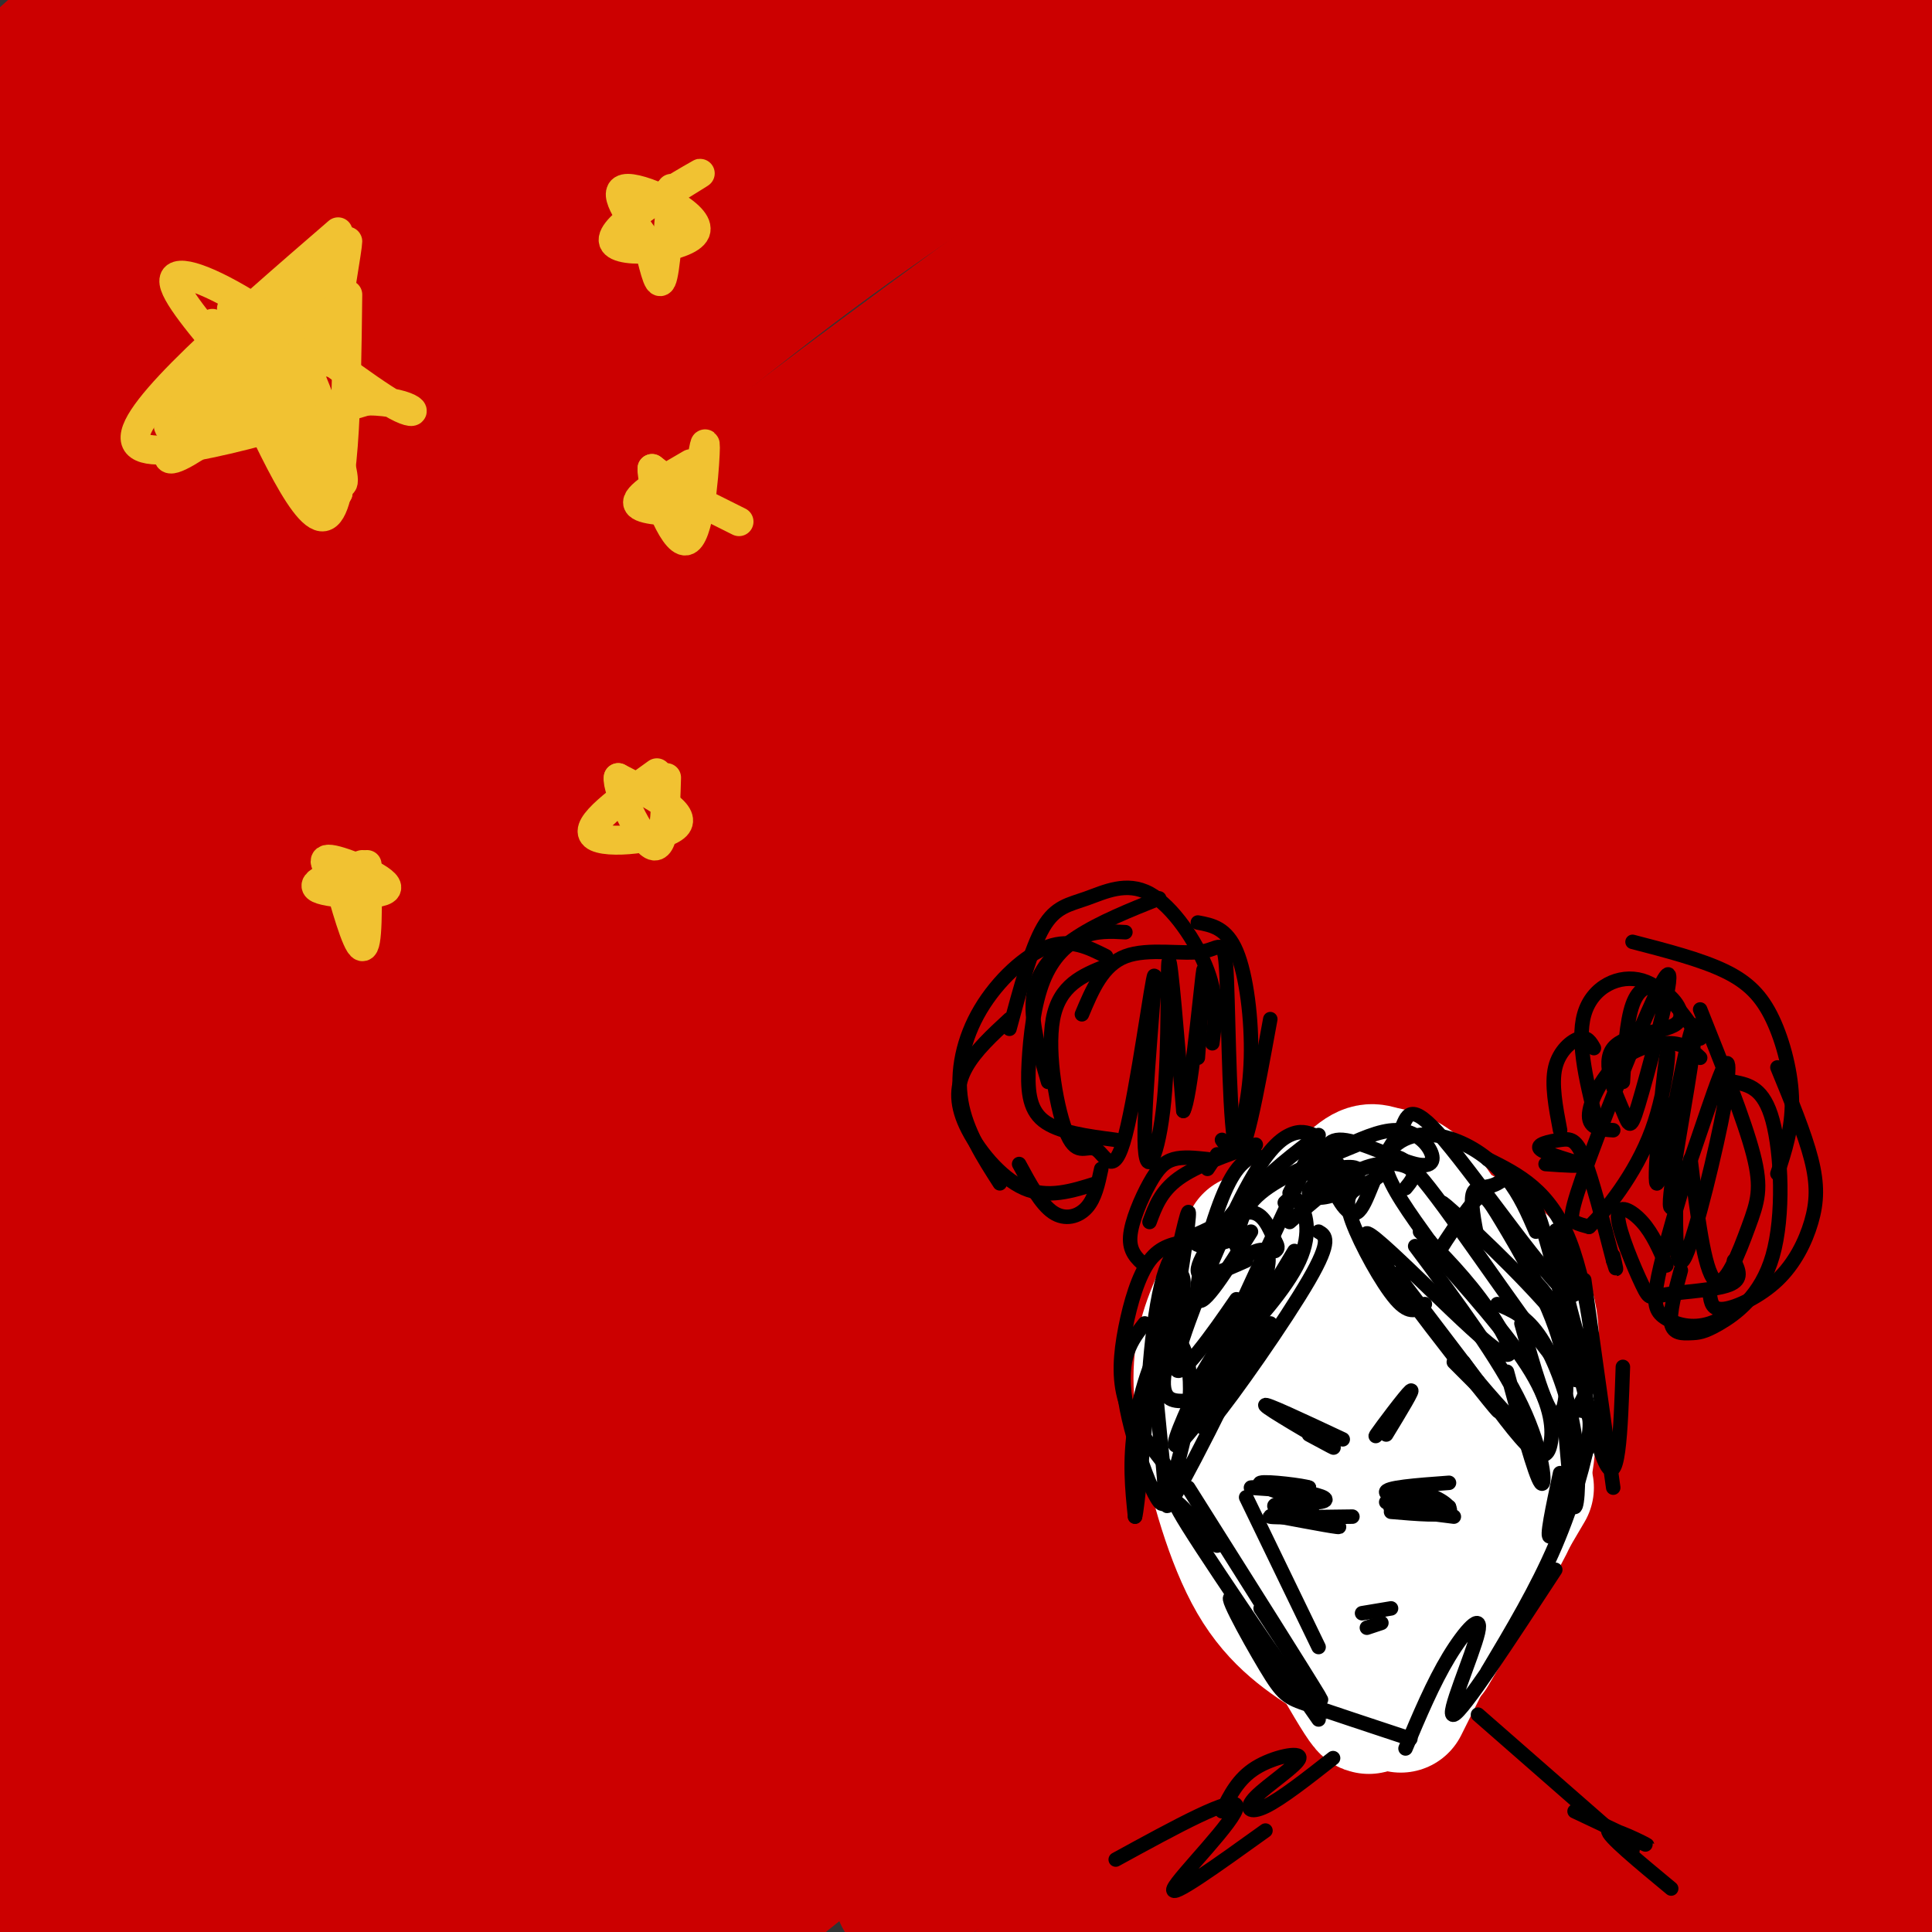 <svg viewBox='0 0 400 400' version='1.1' xmlns='http://www.w3.org/2000/svg' xmlns:xlink='http://www.w3.org/1999/xlink'><rect x="0" y="0" width="400" height="400" fill="#333333" stroke="none"/><g fill='none' stroke='rgb(204,0,0)' stroke-width='28' stroke-linecap='round' stroke-linejoin='round'><path d='M12,29c1.761,-3.960 3.522,-7.921 -1,-6c-4.522,1.921 -15.328,9.722 -13,6c2.328,-3.722 17.789,-18.967 17,-19c-0.789,-0.033 -17.828,15.145 -17,14c0.828,-1.145 19.522,-18.613 24,-23c4.478,-4.387 -5.261,4.306 -15,13'/><path d='M7,14c-8.216,7.350 -21.257,19.224 -9,9c12.257,-10.224 49.811,-42.544 42,-32c-7.811,10.544 -60.988,63.954 -54,61c6.988,-2.954 74.139,-62.273 81,-65c6.861,-2.727 -46.570,51.136 -100,105'/><path d='M-33,92c-26.718,26.320 -43.513,39.620 -1,4c42.513,-35.620 144.333,-120.160 156,-126c11.667,-5.840 -66.818,67.019 -108,109c-41.182,41.981 -45.061,53.084 -47,58c-1.939,4.916 -1.939,3.647 -8,11c-6.061,7.353 -18.182,23.329 3,2c21.182,-21.329 75.667,-79.965 122,-122c46.333,-42.035 84.513,-67.471 74,-54c-10.513,13.471 -69.718,65.849 -111,106c-41.282,40.151 -64.641,68.076 -88,96'/><path d='M-41,176c-26.234,27.768 -47.818,49.188 -26,29c21.818,-20.188 87.037,-81.984 129,-119c41.963,-37.016 60.671,-49.253 73,-58c12.329,-8.747 18.279,-14.003 44,-31c25.721,-16.997 71.213,-45.735 57,-31c-14.213,14.735 -88.131,72.942 -125,103c-36.869,30.058 -36.689,31.967 -53,49c-16.311,17.033 -49.114,49.189 -72,74c-22.886,24.811 -35.856,42.275 -47,57c-11.144,14.725 -20.463,26.710 -16,25c4.463,-1.710 22.706,-17.115 44,-38c21.294,-20.885 45.638,-47.248 77,-77c31.362,-29.752 69.744,-62.892 97,-85c27.256,-22.108 43.388,-33.184 69,-50c25.612,-16.816 60.703,-39.374 94,-58c33.297,-18.626 64.799,-33.322 69,-32c4.201,1.322 -18.900,18.661 -42,36'/><path d='M331,-30c-35.391,26.144 -102.869,73.505 -148,107c-45.131,33.495 -67.916,53.124 -101,82c-33.084,28.876 -76.469,67.000 -111,102c-34.531,35.000 -60.209,66.876 -74,84c-13.791,17.124 -15.697,19.497 10,-4c25.697,-23.497 78.996,-72.864 119,-109c40.004,-36.136 66.713,-59.043 106,-89c39.287,-29.957 91.151,-66.966 116,-85c24.849,-18.034 22.684,-17.093 74,-48c51.316,-30.907 156.115,-93.661 146,-84c-10.115,9.661 -135.143,91.739 -195,132c-59.857,40.261 -54.545,38.705 -76,58c-21.455,19.295 -69.679,59.440 -104,90c-34.321,30.560 -54.740,51.535 -84,84c-29.260,32.465 -67.360,76.418 -70,82c-2.640,5.582 30.180,-27.209 63,-60'/><path d='M2,312c17.172,-17.080 28.602,-29.780 53,-53c24.398,-23.220 61.762,-56.960 105,-92c43.238,-35.040 92.348,-71.381 118,-91c25.652,-19.619 27.846,-22.516 74,-51c46.154,-28.484 136.268,-82.554 118,-64c-18.268,18.554 -144.919,109.733 -214,162c-69.081,52.267 -80.591,65.621 -110,95c-29.409,29.379 -76.716,74.782 -114,114c-37.284,39.218 -64.545,72.250 -50,59c14.545,-13.250 70.897,-72.783 127,-125c56.103,-52.217 111.957,-97.119 151,-127c39.043,-29.881 61.274,-44.742 84,-60c22.726,-15.258 45.946,-30.912 77,-49c31.054,-18.088 69.942,-38.611 84,-45c14.058,-6.389 3.285,1.357 15,-5c11.715,-6.357 45.919,-26.816 9,2c-36.919,28.816 -144.959,106.908 -253,185'/><path d='M276,167c-67.612,52.478 -110.142,91.172 -164,144c-53.858,52.828 -119.045,119.789 -113,114c6.045,-5.789 83.323,-84.328 151,-143c67.677,-58.672 125.752,-97.477 163,-122c37.248,-24.523 53.670,-34.766 81,-50c27.330,-15.234 65.568,-35.461 95,-50c29.432,-14.539 50.059,-23.389 41,-17c-9.059,6.389 -47.804,28.019 -107,66c-59.196,37.981 -138.842,92.315 -182,123c-43.158,30.685 -49.828,37.722 -67,54c-17.172,16.278 -44.846,41.798 -79,74c-34.154,32.202 -74.787,71.087 -47,50c27.787,-21.087 123.994,-102.147 170,-140c46.006,-37.853 41.809,-32.499 76,-53c34.191,-20.501 106.769,-66.857 147,-91c40.231,-24.143 48.116,-26.071 56,-28'/><path d='M497,98c17.559,-8.519 33.455,-15.817 39,-17c5.545,-1.183 0.737,3.748 -43,31c-43.737,27.252 -126.404,76.825 -185,116c-58.596,39.175 -93.121,67.954 -134,103c-40.879,35.046 -88.111,76.361 -73,65c15.111,-11.361 92.565,-75.397 142,-114c49.435,-38.603 70.852,-51.772 116,-78c45.148,-26.228 114.028,-65.515 117,-65c2.972,0.515 -59.963,40.831 -105,71c-45.037,30.169 -72.175,50.190 -109,81c-36.825,30.810 -83.338,72.411 -109,97c-25.662,24.589 -30.475,32.168 -31,34c-0.525,1.832 3.237,-2.084 7,-6'/><path d='M129,416c25.169,-20.572 84.590,-69.002 141,-109c56.410,-39.998 109.809,-71.562 134,-86c24.191,-14.438 19.176,-11.748 43,-25c23.824,-13.252 76.489,-42.446 45,-19c-31.489,23.446 -147.133,99.532 -219,150c-71.867,50.468 -99.959,75.319 -80,62c19.959,-13.319 87.968,-64.807 123,-91c35.032,-26.193 37.085,-27.090 73,-47c35.915,-19.910 105.690,-58.831 123,-67c17.310,-8.169 -17.845,14.416 -53,37'/><path d='M459,221c-24.118,15.347 -57.912,35.213 -118,82c-60.088,46.787 -146.470,120.493 -151,127c-4.530,6.507 72.793,-54.187 113,-85c40.207,-30.813 43.297,-31.746 74,-48c30.703,-16.254 89.017,-47.831 108,-56c18.983,-8.169 -1.365,7.068 -43,39c-41.635,31.932 -104.555,80.559 -145,113c-40.445,32.441 -58.413,48.698 -29,29c29.413,-19.698 106.206,-75.349 183,-131'/><path d='M451,291c38.693,-27.211 43.925,-29.739 29,-18c-14.925,11.739 -50.008,37.744 -95,75c-44.992,37.256 -99.894,85.762 -96,83c3.894,-2.762 66.583,-56.793 95,-81c28.417,-24.207 22.560,-18.589 33,-24c10.440,-5.411 37.175,-21.851 42,-21c4.825,0.851 -12.260,18.993 -40,44c-27.740,25.007 -66.137,56.878 -68,58c-1.863,1.122 32.806,-28.506 54,-44c21.194,-15.494 28.913,-16.856 30,-14c1.087,2.856 -4.456,9.928 -10,17'/><path d='M425,366c-14.889,14.733 -47.111,43.067 -52,46c-4.889,2.933 17.556,-19.533 40,-42'/><path d='M396,56c-9.889,10.311 -19.778,20.622 -29,27c-9.222,6.378 -17.778,8.822 -58,39c-40.222,30.178 -112.111,88.089 -184,146'/><path d='M125,268c-53.778,44.578 -96.222,83.022 -127,113c-30.778,29.978 -49.889,51.489 -69,73'/><path d='M122,231c0.000,0.000 2.000,-8.000 2,-8'/><path d='M151,201c6.357,-6.373 12.714,-12.746 5,-8c-7.714,4.746 -29.500,20.611 -59,47c-29.500,26.389 -66.714,63.300 -77,72c-10.286,8.700 6.356,-10.812 19,-26c12.644,-15.188 21.289,-26.050 50,-50c28.711,-23.950 77.489,-60.986 68,-51c-9.489,9.986 -77.244,66.993 -145,124'/><path d='M12,309c-36.867,33.733 -56.533,56.067 -59,58c-2.467,1.933 12.267,-16.533 27,-35'/><path d='M24,234c-8.583,27.250 -17.167,54.500 -20,64c-2.833,9.500 0.083,1.250 3,-7'/><path d='M20,250c0.563,-4.723 1.125,-9.447 -1,-7c-2.125,2.447 -6.938,12.064 -10,39c-3.062,26.936 -4.373,71.190 -3,80c1.373,8.810 5.430,-17.824 14,-42c8.570,-24.176 21.653,-45.894 17,-29c-4.653,16.894 -27.044,72.398 -34,92c-6.956,19.602 1.522,3.301 10,-13'/><path d='M13,370c11.620,-18.219 35.669,-57.267 40,-63c4.331,-5.733 -11.057,21.850 -25,43c-13.943,21.150 -26.442,35.866 -25,33c1.442,-2.866 16.826,-23.315 38,-46c21.174,-22.685 48.140,-47.606 61,-59c12.860,-11.394 11.616,-9.260 -5,11c-16.616,20.260 -48.605,58.646 -53,67c-4.395,8.354 18.802,-13.323 42,-35'/><path d='M86,321c32.764,-26.487 93.675,-75.204 95,-75c1.325,0.204 -56.936,49.328 -86,75c-29.064,25.672 -28.932,27.891 -30,32c-1.068,4.109 -3.336,10.109 34,-12c37.336,-22.109 114.276,-72.328 121,-72c6.724,0.328 -56.767,51.204 -85,76c-28.233,24.796 -21.210,23.513 -17,23c4.210,-0.513 5.605,-0.257 7,0'/><path d='M125,368c33.893,-17.583 115.125,-61.542 132,-69c16.875,-7.458 -30.607,21.583 -47,33c-16.393,11.417 -1.696,5.208 13,-1'/><path d='M396,305c-43.083,31.917 -86.167,63.833 -102,75c-15.833,11.167 -4.417,1.583 7,-8'/><path d='M371,313c15.867,-12.378 31.733,-24.756 9,-6c-22.733,18.756 -84.067,68.644 -114,92c-29.933,23.356 -28.467,20.178 -27,17'/><path d='M149,395c-12.525,7.746 -25.049,15.493 -26,13c-0.951,-2.493 9.673,-15.225 5,-16c-4.673,-0.775 -24.643,10.407 -29,10c-4.357,-0.407 6.898,-12.402 7,-16c0.102,-3.598 -10.949,1.201 -22,6'/><path d='M36,366c-2.111,-0.089 -4.222,-0.178 -5,-2c-0.778,-1.822 -0.222,-5.378 3,-11c3.222,-5.622 9.111,-13.311 15,-21'/><path d='M222,8c-7.833,1.833 -15.667,3.667 -18,4c-2.333,0.333 0.833,-0.833 4,-2'/></g>
<g fill='none' stroke='rgb(241,194,50)' stroke-width='6' stroke-linecap='round' stroke-linejoin='round'><path d='M70,48c-21.500,18.583 -43.000,37.167 -42,43c1.000,5.833 24.500,-1.083 48,-8'/><path d='M76,83c10.233,0.051 11.815,4.179 6,1c-5.815,-3.179 -19.027,-13.663 -29,-20c-9.973,-6.337 -16.707,-8.525 -17,-6c-0.293,2.525 5.853,9.762 12,17'/><path d='M48,75c5.867,11.800 14.533,32.800 19,32c4.467,-0.800 4.733,-23.400 5,-46'/><path d='M68,69c2.000,-10.000 4.000,-20.000 4,-19c0.000,1.000 -2.000,13.000 -4,25'/><path d='M66,56c-1.641,13.807 -3.282,27.614 -5,26c-1.718,-1.614 -3.512,-18.649 -2,-16c1.512,2.649 6.330,24.982 4,26c-2.330,1.018 -11.809,-19.281 -14,-24c-2.191,-4.719 2.904,6.140 8,17'/><path d='M57,85c3.546,5.962 8.412,12.368 4,6c-4.412,-6.368 -18.100,-25.511 -17,-24c1.100,1.511 16.988,23.676 18,23c1.012,-0.676 -12.854,-24.193 -14,-26c-1.146,-1.807 10.427,18.097 22,38'/><path d='M70,102c0.009,-0.608 -10.970,-21.127 -11,-21c-0.030,0.127 10.889,20.900 12,19c1.111,-1.900 -7.585,-26.473 -10,-28c-2.415,-1.527 1.453,19.992 2,24c0.547,4.008 -2.226,-9.496 -5,-23'/><path d='M58,73c-1.178,-6.244 -1.622,-10.356 -1,-8c0.622,2.356 2.311,11.178 4,20'/><path d='M59,64c0.667,11.083 1.333,22.167 2,26c0.667,3.833 1.333,0.417 2,-3'/><path d='M60,69c2.378,15.733 4.756,31.467 5,33c0.244,1.533 -1.644,-11.133 -2,-14c-0.356,-2.867 0.822,4.067 2,11'/><path d='M38,84c5.449,-3.691 10.897,-7.381 15,-11c4.103,-3.619 6.859,-7.165 2,-3c-4.859,4.165 -17.335,16.041 -15,13c2.335,-3.041 19.482,-21.001 19,-21c-0.482,0.001 -18.591,17.962 -23,24c-4.409,6.038 4.883,0.154 11,-5c6.117,-5.154 9.058,-9.577 12,-14'/><path d='M59,67c6.323,-7.521 16.131,-19.322 9,-12c-7.131,7.322 -31.201,33.769 -33,39c-1.799,5.231 18.672,-10.752 23,-15c4.328,-4.248 -7.489,3.241 -12,7c-4.511,3.759 -1.718,3.788 2,3c3.718,-0.788 8.359,-2.394 13,-4'/><path d='M140,39c3.713,-2.289 7.426,-4.577 3,-2c-4.426,2.577 -16.990,10.021 -16,13c0.990,2.979 15.536,1.494 17,-2c1.464,-3.494 -10.153,-8.998 -14,-9c-3.847,-0.002 0.077,5.499 4,11'/><path d='M134,50c1.200,4.333 2.200,9.667 3,8c0.800,-1.667 1.400,-10.333 2,-19'/><path d='M143,96c-5.488,3.173 -10.976,6.345 -11,8c-0.024,1.655 5.417,1.792 9,2c3.583,0.208 5.310,0.488 4,-1c-1.310,-1.488 -5.655,-4.744 -10,-8'/><path d='M135,97c-0.214,3.262 4.250,15.417 7,15c2.750,-0.417 3.786,-13.405 4,-18c0.214,-4.595 -0.393,-0.798 -1,3'/><path d='M136,160c-7.644,5.489 -15.289,10.978 -13,13c2.289,2.022 14.511,0.578 17,-2c2.489,-2.578 -4.756,-6.289 -12,-10'/><path d='M128,161c-0.444,2.178 4.444,12.622 7,14c2.556,1.378 2.778,-6.311 3,-14'/><path d='M145,104c0.000,0.000 8.000,4.000 8,4'/><path d='M75,179c-5.720,1.911 -11.440,3.821 -9,5c2.440,1.179 13.042,1.625 14,0c0.958,-1.625 -7.726,-5.321 -11,-6c-3.274,-0.679 -1.137,1.661 1,4'/><path d='M70,182c1.222,4.489 3.778,13.711 5,14c1.222,0.289 1.111,-8.356 1,-17'/></g>
<g fill='none' stroke='rgb(255,255,255)' stroke-width='28' stroke-linecap='round' stroke-linejoin='round'><path d='M274,266c-2.478,-1.662 -4.955,-3.324 -7,-3c-2.045,0.324 -3.656,2.633 -5,10c-1.344,7.367 -2.420,19.792 0,26c2.420,6.208 8.338,6.199 13,4c4.662,-2.199 8.070,-6.589 10,-14c1.930,-7.411 2.381,-17.842 2,-23c-0.381,-5.158 -1.596,-5.043 -4,-6c-2.404,-0.957 -5.998,-2.984 -10,-1c-4.002,1.984 -8.414,7.981 -11,16c-2.586,8.019 -3.347,18.061 -2,25c1.347,6.939 4.804,10.775 8,13c3.196,2.225 6.133,2.839 9,3c2.867,0.161 5.665,-0.132 8,-2c2.335,-1.868 4.205,-5.311 6,-11c1.795,-5.689 3.513,-13.626 3,-21c-0.513,-7.374 -3.256,-14.187 -6,-21'/><path d='M288,261c-3.273,-4.365 -8.455,-4.778 -13,-4c-4.545,0.778 -8.452,2.746 -11,4c-2.548,1.254 -3.735,1.795 -5,8c-1.265,6.205 -2.607,18.076 -3,24c-0.393,5.924 0.163,5.903 3,8c2.837,2.097 7.953,6.314 12,8c4.047,1.686 7.023,0.843 10,0'/><path d='M283,249c-3.560,-0.881 -7.119,-1.762 -12,1c-4.881,2.762 -11.083,9.167 -15,15c-3.917,5.833 -5.548,11.095 -5,17c0.548,5.905 3.274,12.452 6,19'/><path d='M259,257c-3.607,6.452 -7.214,12.905 -9,19c-1.786,6.095 -1.750,11.833 0,21c1.750,9.167 5.214,21.762 10,30c4.786,8.238 10.893,12.119 17,16'/><path d='M256,309c0.000,0.000 16.000,24.000 16,24'/><path d='M285,246c3.667,0.667 7.333,1.333 11,8c3.667,6.667 7.333,19.333 11,32'/><path d='M298,253c4.022,8.444 8.044,16.889 10,25c1.956,8.111 1.844,15.889 0,24c-1.844,8.111 -5.422,16.556 -9,25'/><path d='M312,293c-1.583,7.750 -3.167,15.500 -7,24c-3.833,8.500 -9.917,17.750 -16,27'/><path d='M306,312c0.000,0.000 -15.000,33.000 -15,33'/><path d='M297,312c0.000,0.000 -10.000,40.000 -10,40'/><path d='M273,327c6.089,14.244 12.178,28.489 10,26c-2.178,-2.489 -12.622,-21.711 -16,-27c-3.378,-5.289 0.311,3.356 4,12'/><path d='M263,323c-3.778,-7.889 -7.556,-15.778 -9,-24c-1.444,-8.222 -0.556,-16.778 1,-22c1.556,-5.222 3.778,-7.111 6,-9'/><path d='M265,262c5.839,-6.935 11.679,-13.869 15,-17c3.321,-3.131 4.125,-2.458 6,-2c1.875,0.458 4.821,0.702 8,4c3.179,3.298 6.589,9.649 10,16'/><path d='M301,255c2.911,1.489 5.822,2.978 9,6c3.178,3.022 6.622,7.578 7,15c0.378,7.422 -2.311,17.711 -5,28'/><path d='M316,272c0.750,12.583 1.500,25.167 -1,35c-2.500,9.833 -8.250,16.917 -14,24'/><path d='M316,308c0.000,0.000 -20.000,34.000 -20,34'/><path d='M305,323c0.000,0.000 -15.000,30.000 -15,30'/></g>
<g fill='none' stroke='rgb(0,0,0)' stroke-width='3' stroke-linecap='round' stroke-linejoin='round'><path d='M250,240c-2.530,-0.274 -5.060,-0.548 -7,0c-1.940,0.548 -3.292,1.917 -5,5c-1.708,3.083 -3.774,7.881 -4,11c-0.226,3.119 1.387,4.560 3,6'/><path d='M238,253c1.167,-3.167 2.333,-6.333 6,-9c3.667,-2.667 9.833,-4.833 16,-7'/><path d='M260,239c-2.156,1.156 -4.311,2.311 -7,9c-2.689,6.689 -5.911,18.911 -5,21c0.911,2.089 5.956,-5.956 11,-14'/><path d='M266,249c0.896,-0.866 1.793,-1.732 3,0c1.207,1.732 2.726,6.062 0,12c-2.726,5.938 -9.695,13.483 -13,17c-3.305,3.517 -2.944,3.005 -3,2c-0.056,-1.005 -0.528,-2.502 -1,-4'/><path d='M273,255c1.422,0.822 2.844,1.644 -2,10c-4.844,8.356 -15.956,24.244 -20,29c-4.044,4.756 -1.022,-1.622 2,-8'/><path d='M263,274c-8.333,11.583 -16.667,23.167 -19,25c-2.333,1.833 1.333,-6.083 5,-14'/><path d='M254,257c-2.814,0.828 -5.628,1.656 -7,0c-1.372,-1.656 -1.301,-5.794 -4,6c-2.699,11.794 -8.166,39.522 -7,34c1.166,-5.522 8.965,-44.294 10,-46c1.035,-1.706 -4.695,33.653 -7,41c-2.305,7.347 -1.185,-13.319 1,-24c2.185,-10.681 5.434,-11.376 9,-13c3.566,-1.624 7.447,-4.178 10,-4c2.553,0.178 3.776,3.089 5,6'/><path d='M264,257c0.833,1.333 0.417,1.667 0,2'/><path d='M294,255c4.890,4.943 9.779,9.886 14,16c4.221,6.114 7.772,13.398 0,7c-7.772,-6.398 -26.867,-26.478 -25,-22c1.867,4.478 24.695,33.513 27,36c2.305,2.487 -15.913,-21.575 -20,-27c-4.087,-5.425 5.956,7.788 16,21'/><path d='M306,286c5.111,6.111 9.889,10.889 9,10c-0.889,-0.889 -7.444,-7.444 -14,-14'/><path d='M277,238c4.301,-2.003 8.601,-4.006 12,-4c3.399,0.006 5.896,2.022 7,4c1.104,1.978 0.816,3.917 -3,3c-3.816,-0.917 -11.159,-4.689 -15,-5c-3.841,-0.311 -4.181,2.838 -3,7c1.181,4.162 3.883,9.336 6,8c2.117,-1.336 3.650,-9.183 7,-13c3.350,-3.817 8.517,-3.605 13,-2c4.483,1.605 8.281,4.601 11,8c2.719,3.399 4.360,7.199 6,11'/><path d='M308,240c6.443,3.217 12.886,6.435 17,17c4.114,10.565 5.898,28.478 4,26c-1.898,-2.478 -7.479,-25.346 -7,-28c0.479,-2.654 7.018,14.908 3,13c-4.018,-1.908 -18.592,-23.285 -26,-32c-7.408,-8.715 -7.648,-4.770 -9,-2c-1.352,2.770 -3.815,4.363 -3,8c0.815,3.637 4.907,9.319 9,15'/><path d='M296,257c1.466,3.358 0.632,4.254 2,2c1.368,-2.254 4.938,-7.656 7,-10c2.062,-2.344 2.614,-1.628 6,4c3.386,5.628 9.604,16.169 12,25c2.396,8.831 0.970,15.952 -1,15c-1.970,-0.952 -4.485,-9.976 -7,-19'/><path d='M315,263c2.480,1.867 4.960,3.734 8,10c3.040,6.266 6.639,16.929 1,11c-5.639,-5.929 -20.515,-28.452 -28,-38c-7.485,-9.548 -7.577,-6.122 -9,-4c-1.423,2.122 -4.175,2.940 -6,4c-1.825,1.060 -2.722,2.362 -1,7c1.722,4.638 6.063,12.611 9,16c2.937,3.389 4.468,2.195 6,1'/><path d='M277,241c-3.036,2.381 -6.071,4.762 -6,6c0.071,1.238 3.250,1.333 6,0c2.750,-1.333 5.071,-4.095 4,-5c-1.071,-0.905 -5.536,0.048 -10,1'/><path d='M252,239c0.000,0.000 -2.000,3.000 -2,3'/><path d='M320,241c3.955,0.281 7.911,0.561 7,0c-0.911,-0.561 -6.687,-1.965 -8,-3c-1.313,-1.035 1.839,-1.702 4,-2c2.161,-0.298 3.332,-0.228 5,4c1.668,4.228 3.834,12.614 6,21'/><path d='M334,261c1.000,3.333 0.500,1.167 0,-1'/><path d='M323,234c-0.911,-4.778 -1.822,-9.556 -1,-13c0.822,-3.444 3.378,-5.556 5,-6c1.622,-0.444 2.311,0.778 3,2'/><path d='M331,234c-2.333,-9.089 -4.667,-18.178 -3,-24c1.667,-5.822 7.333,-8.378 12,-7c4.667,1.378 8.333,6.689 12,12'/><path d='M338,195c7.036,1.821 14.071,3.643 19,6c4.929,2.357 7.750,5.250 10,10c2.250,4.750 3.929,11.357 4,17c0.071,5.643 -1.464,10.321 -3,15'/><path d='M368,221c2.829,6.869 5.659,13.738 7,19c1.341,5.262 1.195,8.915 0,13c-1.195,4.085 -3.437,8.600 -7,12c-3.563,3.400 -8.447,5.686 -11,6c-2.553,0.314 -2.777,-1.343 -3,-3'/><path d='M366,266c-4.143,3.399 -8.286,6.798 -12,8c-3.714,1.202 -7.000,0.208 -9,-1c-2.000,-1.208 -2.714,-2.631 -2,-7c0.714,-4.369 2.857,-11.685 5,-19'/><path d='M352,219c-1.500,-1.411 -3.000,-2.821 -6,-3c-3.000,-0.179 -7.500,0.875 -11,4c-3.500,3.125 -6.000,8.321 -6,11c0.000,2.679 2.500,2.839 5,3'/><path d='M336,224c0.366,-6.225 0.732,-12.451 2,-16c1.268,-3.549 3.438,-4.422 6,-3c2.562,1.422 5.515,5.139 3,7c-2.515,1.861 -10.500,1.867 -13,5c-2.500,3.133 0.484,9.392 2,13c1.516,3.608 1.564,4.563 4,-4c2.436,-8.563 7.261,-26.646 5,-24c-2.261,2.646 -11.609,26.020 -16,38c-4.391,11.980 -3.826,12.566 -3,13c0.826,0.434 1.913,0.717 3,1'/><path d='M329,254c3.171,-2.932 9.599,-10.763 13,-20c3.401,-9.237 3.776,-19.880 3,-15c-0.776,4.880 -2.704,25.282 -2,26c0.704,0.718 4.039,-18.250 6,-27c1.961,-8.750 2.546,-7.284 1,3c-1.546,10.284 -5.224,29.384 -4,29c1.224,-0.384 7.350,-20.253 10,-27c2.650,-6.747 1.825,-0.374 1,6'/><path d='M357,229c-1.533,8.400 -5.867,26.400 -8,31c-2.133,4.600 -2.067,-4.200 -2,-13'/><path d='M352,209c4.583,11.458 9.167,22.917 11,30c1.833,7.083 0.917,9.792 -1,15c-1.917,5.208 -4.833,12.917 -7,11c-2.167,-1.917 -3.583,-13.458 -5,-25'/><path d='M359,224c3.087,0.619 6.174,1.238 8,8c1.826,6.762 2.393,19.665 0,28c-2.393,8.335 -7.744,12.100 -11,14c-3.256,1.900 -4.415,1.935 -6,2c-1.585,0.065 -3.596,0.162 -4,-2c-0.404,-2.162 0.798,-6.581 2,-11'/><path d='M359,261c0.947,1.938 1.894,3.876 -1,5c-2.894,1.124 -9.629,1.434 -13,2c-3.371,0.566 -3.378,1.389 -5,-2c-1.622,-3.389 -4.860,-10.989 -5,-14c-0.140,-3.011 2.817,-1.432 5,1c2.183,2.432 3.591,5.716 5,9'/><path d='M291,246c1.200,-1.444 2.400,-2.889 1,-4c-1.400,-1.111 -5.400,-1.889 -10,0c-4.600,1.889 -9.800,6.444 -15,11'/><path d='M281,237c-7.917,3.250 -15.833,6.500 -20,10c-4.167,3.500 -4.583,7.250 -5,11'/><path d='M273,235c-5.000,3.778 -10.000,7.556 -15,13c-5.000,5.444 -10.000,12.556 -10,15c-0.000,2.444 5.000,0.222 10,-2'/><path d='M272,235c-1.394,-0.520 -2.788,-1.040 -5,0c-2.212,1.040 -5.242,3.640 -10,13c-4.758,9.360 -11.242,25.482 -13,32c-1.758,6.518 1.212,3.434 4,0c2.788,-3.434 5.394,-7.217 8,-11'/><path d='M267,247c4.174,-8.201 8.348,-16.402 4,-7c-4.348,9.402 -17.217,36.407 -21,46c-3.783,9.593 1.520,1.775 6,-7c4.480,-8.775 8.137,-18.507 6,-20c-2.137,-1.493 -10.069,5.254 -18,12'/><path d='M228,242c-0.644,3.044 -1.289,6.089 -3,8c-1.711,1.911 -4.489,2.689 -7,1c-2.511,-1.689 -4.756,-5.844 -7,-10'/><path d='M227,245c-5.036,1.595 -10.071,3.190 -15,1c-4.929,-2.190 -9.750,-8.167 -12,-13c-2.250,-4.833 -1.929,-8.524 0,-12c1.929,-3.476 5.464,-6.738 9,-10'/><path d='M207,245c-3.488,-5.435 -6.976,-10.869 -8,-17c-1.024,-6.131 0.417,-12.958 4,-19c3.583,-6.042 9.310,-11.298 14,-13c4.690,-1.702 8.345,0.149 12,2'/><path d='M209,213c2.239,-8.330 4.478,-16.660 7,-21c2.522,-4.340 5.325,-4.689 9,-6c3.675,-1.311 8.220,-3.584 13,-1c4.780,2.584 9.794,10.024 12,16c2.206,5.976 1.603,10.488 1,15'/><path d='M248,191c2.970,0.554 5.940,1.107 8,6c2.060,4.893 3.208,14.125 3,22c-0.208,7.875 -1.774,14.393 -3,17c-1.226,2.607 -2.113,1.304 -3,0'/><path d='M263,211c-2.770,15.204 -5.541,30.408 -7,27c-1.459,-3.408 -1.608,-25.429 -2,-35c-0.392,-9.571 -1.029,-6.692 -5,-6c-3.971,0.692 -11.278,-0.802 -16,1c-4.722,1.802 -6.861,6.901 -9,12'/><path d='M240,186c-6.111,2.444 -12.222,4.889 -17,8c-4.778,3.111 -8.222,6.889 -9,12c-0.778,5.111 1.111,11.556 3,18'/><path d='M233,193c-2.989,-0.171 -5.978,-0.341 -9,1c-3.022,1.341 -6.078,4.195 -8,9c-1.922,4.805 -2.710,11.563 -3,17c-0.290,5.437 -0.083,9.553 3,12c3.083,2.447 9.041,3.223 15,4'/><path d='M229,200c-4.841,1.955 -9.682,3.910 -11,11c-1.318,7.090 0.885,19.315 3,24c2.115,4.685 4.140,1.832 6,3c1.860,1.168 3.554,6.359 6,-3c2.446,-9.359 5.644,-33.267 6,-33c0.356,0.267 -2.131,24.711 -2,34c0.131,9.289 2.882,3.424 4,-8c1.118,-11.424 0.605,-28.407 1,-29c0.395,-0.593 1.697,15.203 3,31'/><path d='M245,230c1.400,-2.156 3.400,-23.044 4,-28c0.600,-4.956 -0.200,6.022 -1,17'/><path d='M265,314c6.813,1.282 13.626,2.564 12,2c-1.626,-0.564 -11.690,-2.974 -13,-4c-1.310,-1.026 6.133,-0.667 9,-1c2.867,-0.333 1.156,-1.359 -3,-2c-4.156,-0.641 -10.759,-0.897 -11,-1c-0.241,-0.103 5.879,-0.051 12,0'/><path d='M271,308c-0.800,-0.400 -8.800,-1.400 -10,-1c-1.200,0.400 4.400,2.200 10,4'/><path d='M288,313c5.500,0.470 11.000,0.940 12,0c1.000,-0.940 -2.500,-3.292 -6,-4c-3.500,-0.708 -7.000,0.226 -6,1c1.000,0.774 6.500,1.387 12,2'/><path d='M300,312c-1.378,0.222 -10.822,-0.222 -12,0c-1.178,0.222 5.911,1.111 13,2'/><path d='M268,313c2.533,-0.111 5.067,-0.222 3,0c-2.067,0.222 -8.733,0.778 -8,1c0.733,0.222 8.867,0.111 17,0'/><path d='M287,311c5.089,0.711 10.178,1.422 9,1c-1.178,-0.422 -8.622,-1.978 -9,-3c-0.378,-1.022 6.311,-1.511 13,-2'/><path d='M282,334c0.000,0.000 6.000,-1.000 6,-1'/><path d='M283,337c0.000,0.000 3.000,-1.000 3,-1'/><path d='M271,297c3.489,1.889 6.978,3.778 4,2c-2.978,-1.778 -12.422,-7.222 -13,-8c-0.578,-0.778 7.711,3.111 16,7'/><path d='M290,291c-3.000,3.733 -6.000,7.467 -5,6c1.000,-1.467 6.000,-8.133 7,-9c1.000,-0.867 -2.000,4.067 -5,9'/><path d='M329,299c-3.500,9.000 -7.000,18.000 -8,19c-1.000,1.000 0.500,-6.000 2,-13'/><path d='M327,292c1.311,0.133 2.622,0.267 2,5c-0.622,4.733 -3.178,14.067 -7,23c-3.822,8.933 -8.911,17.467 -14,26'/><path d='M258,310c0.000,0.000 15.000,31.000 15,31'/><path d='M246,308c12.250,19.417 24.500,38.833 27,43c2.500,4.167 -4.750,-6.917 -12,-18'/><path d='M252,320c-6.148,-7.040 -12.296,-14.080 -6,-4c6.296,10.080 25.035,37.281 27,40c1.965,2.719 -12.844,-19.044 -17,-24c-4.156,-4.956 2.343,6.897 6,13c3.657,6.103 4.474,6.458 9,8c4.526,1.542 12.763,4.271 21,7'/><path d='M322,325c-9.565,14.637 -19.131,29.274 -21,30c-1.869,0.726 3.958,-12.458 5,-17c1.042,-4.542 -2.702,-0.440 -6,5c-3.298,5.440 -6.149,12.220 -9,19'/><path d='M276,364c-5.357,4.209 -10.715,8.418 -14,10c-3.285,1.582 -4.499,0.537 -2,-2c2.499,-2.537 8.711,-6.568 9,-8c0.289,-1.432 -5.346,-0.266 -9,2c-3.654,2.266 -5.327,5.633 -7,9'/><path d='M306,355c0.000,0.000 32.000,28.000 32,28'/><path d='M262,379c-10.022,7.200 -20.044,14.400 -19,12c1.044,-2.400 13.156,-14.400 13,-17c-0.156,-2.600 -12.578,4.200 -25,11'/><path d='M326,375c7.511,3.556 15.022,7.111 15,7c-0.022,-0.111 -7.578,-3.889 -8,-3c-0.422,0.889 6.289,6.444 13,12'/><path d='M262,263c-6.333,10.250 -12.667,20.500 -14,23c-1.333,2.500 2.333,-2.750 6,-8'/><path d='M268,259c-12.501,20.781 -25.001,41.563 -24,40c1.001,-1.563 15.504,-25.469 16,-24c0.496,1.469 -13.013,28.314 -17,35c-3.987,6.686 1.550,-6.785 3,-17c1.450,-10.215 -1.187,-17.173 -4,-16c-2.813,1.173 -5.804,10.478 -7,18c-1.196,7.522 -0.598,13.261 0,19'/><path d='M235,314c0.500,-1.667 1.750,-15.333 3,-29'/><path d='M246,257c-2.863,0.476 -5.726,0.952 -8,4c-2.274,3.048 -3.958,8.667 -5,14c-1.042,5.333 -1.440,10.381 0,15c1.440,4.619 4.720,8.810 8,13'/><path d='M237,274c-2.717,3.452 -5.433,6.904 -4,16c1.433,9.096 7.017,23.835 8,21c0.983,-2.835 -2.633,-23.244 -2,-35c0.633,-11.756 5.517,-14.857 6,-11c0.483,3.857 -3.433,14.674 -4,20c-0.567,5.326 2.217,5.163 5,5'/><path d='M303,254c-3.467,-3.711 -6.933,-7.422 -2,-3c4.933,4.422 18.267,16.978 24,25c5.733,8.022 3.867,11.511 2,15'/><path d='M295,257c8.774,9.815 17.548,19.631 22,27c4.452,7.369 4.583,12.292 4,15c-0.583,2.708 -1.881,3.202 -5,0c-3.119,-3.202 -8.060,-10.101 -13,-17'/><path d='M293,258c8.689,11.644 17.378,23.289 22,33c4.622,9.711 5.178,17.489 4,16c-1.178,-1.489 -4.089,-12.244 -7,-23'/><path d='M310,270c3.024,1.244 6.048,2.488 9,7c2.952,4.512 5.833,12.292 7,20c1.167,7.708 0.619,15.345 0,15c-0.619,-0.345 -1.310,-8.673 -2,-17'/><path d='M328,265c0.000,0.000 6.000,43.000 6,43'/><path d='M336,283c-0.450,13.337 -0.900,26.673 -4,19c-3.100,-7.673 -8.852,-36.356 -13,-49c-4.148,-12.644 -6.694,-9.250 -9,-8c-2.306,1.250 -4.373,0.357 -5,2c-0.627,1.643 0.187,5.821 1,10'/></g>
</svg>